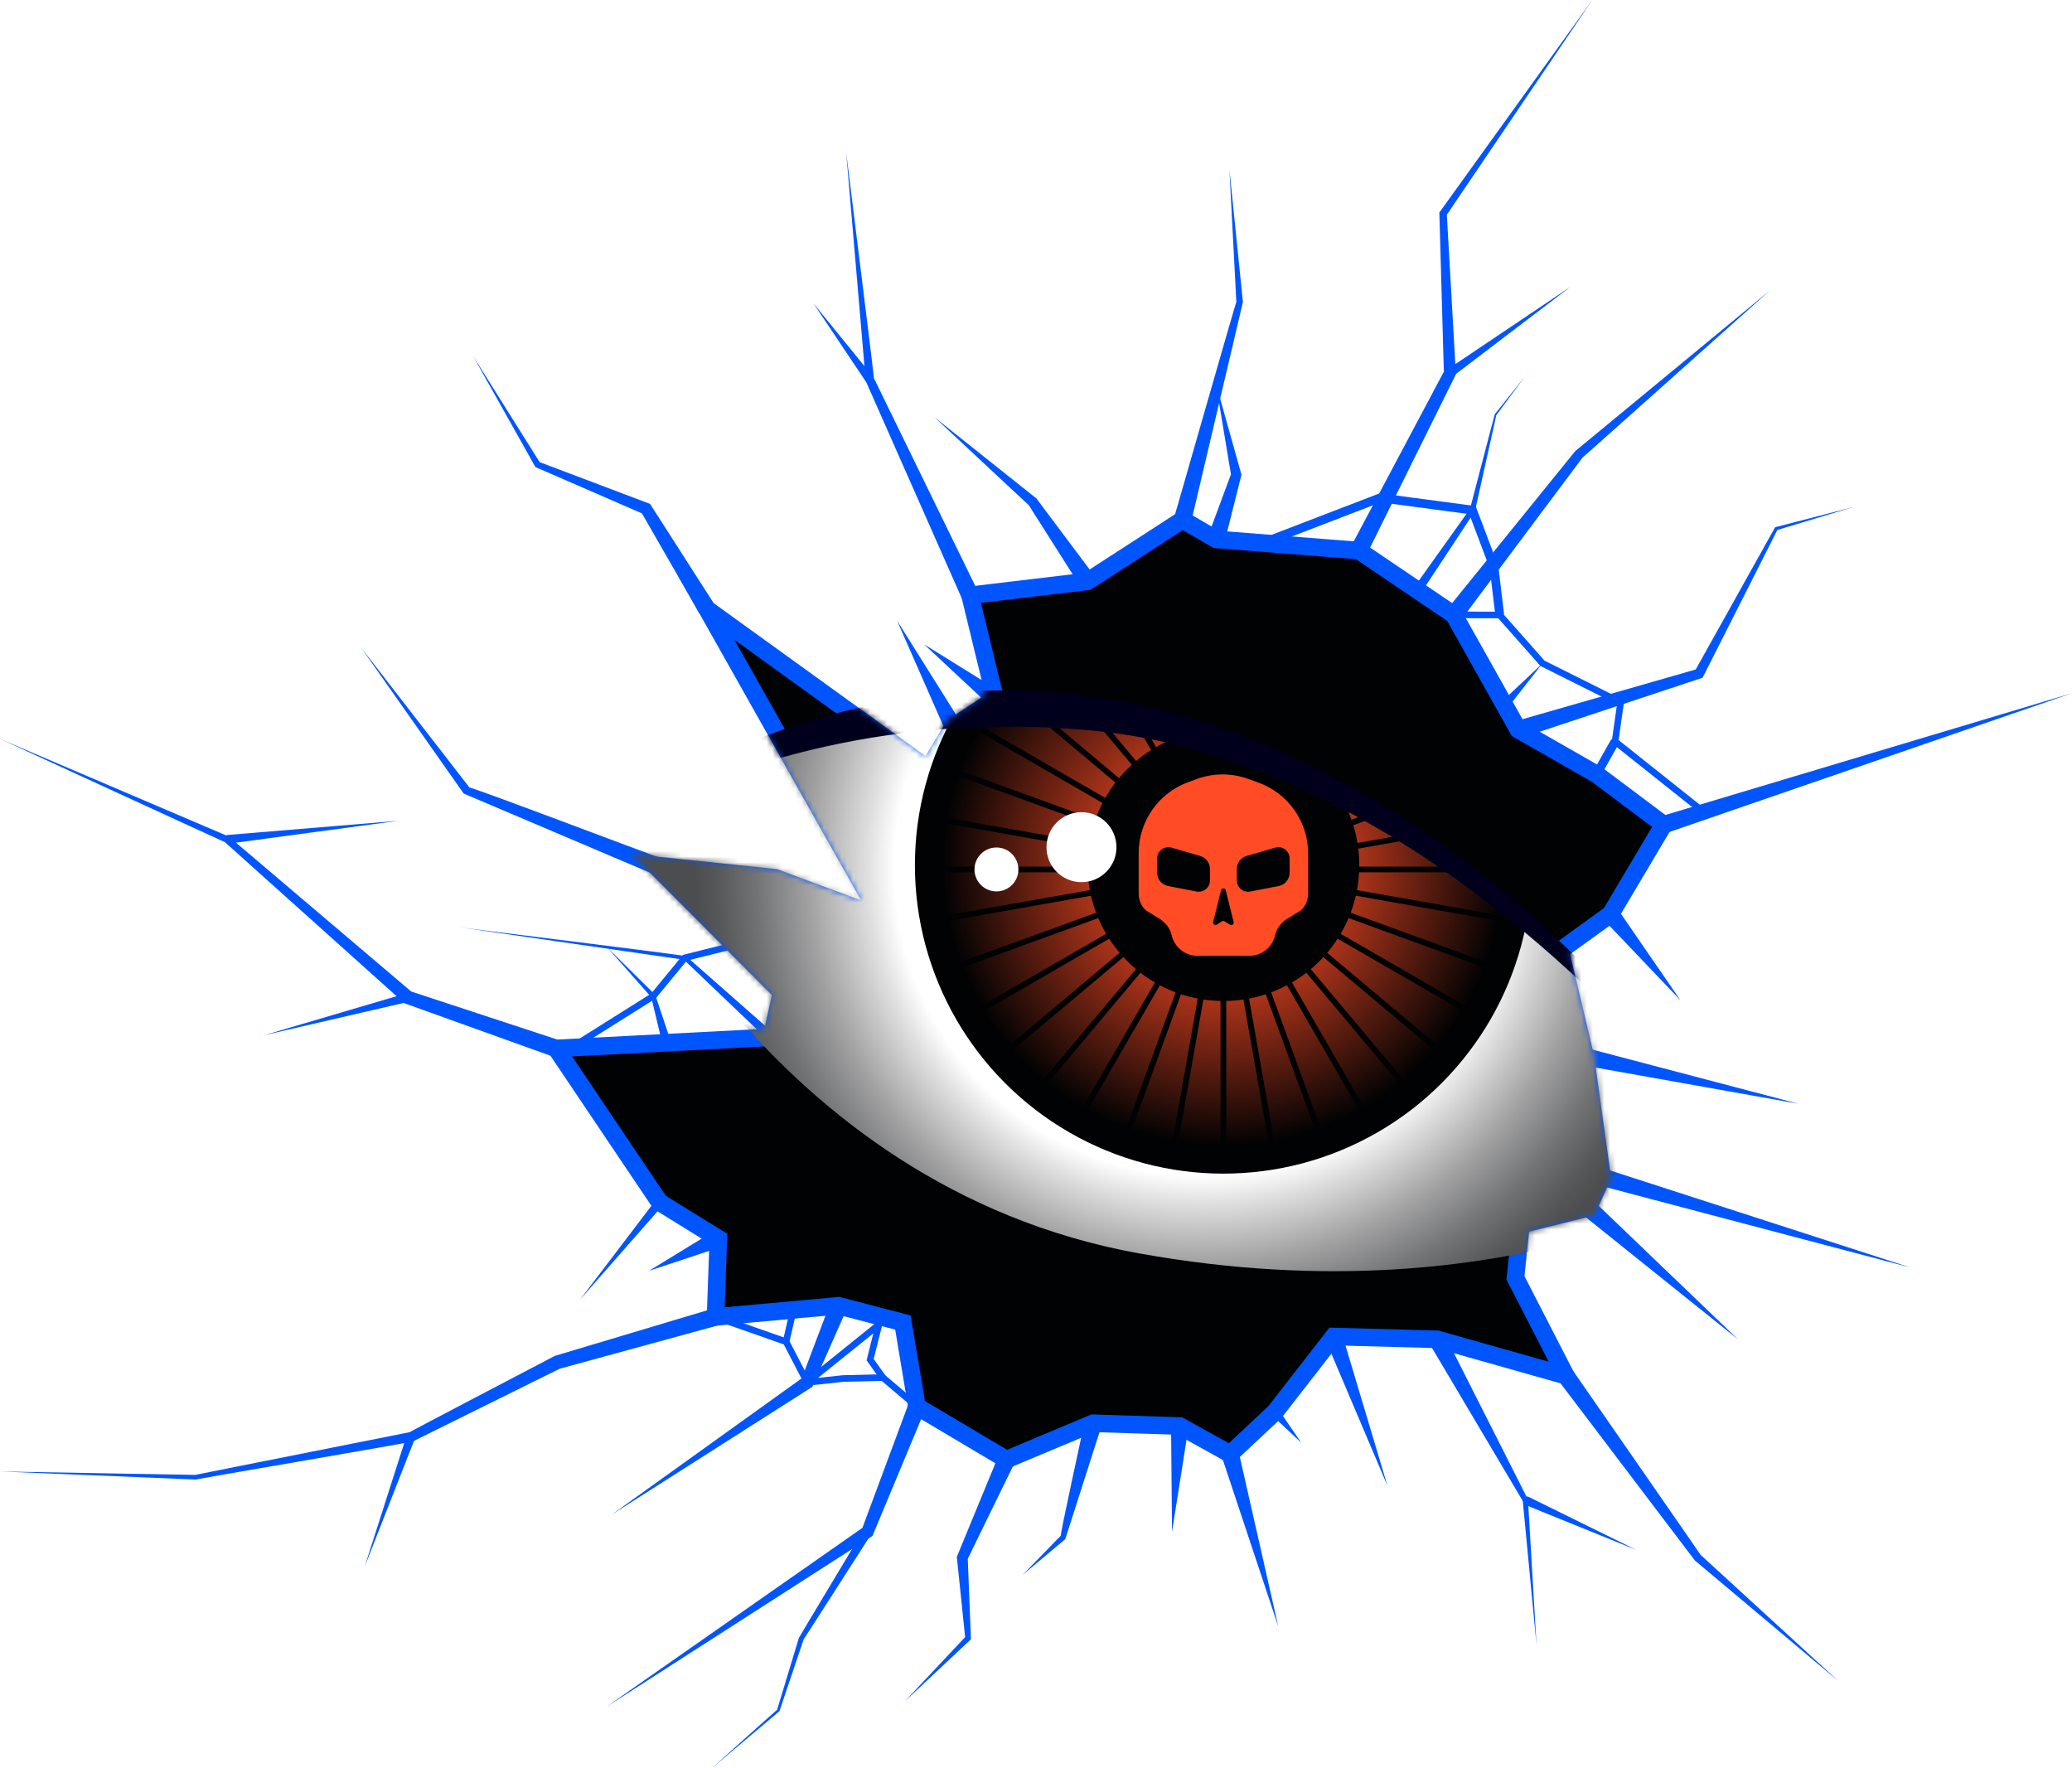 <?xml version="1.0" standalone="no"?>
<!DOCTYPE svg PUBLIC "-//W3C//DTD SVG 1.1//EN" "http://www.w3.org/Graphics/SVG/1.1/DTD/svg11.dtd">
<svg xmlns="http://www.w3.org/2000/svg" xmlns:xlink="http://www.w3.org/1999/xlink" id="Layer_2" data-name="Layer 2" width="361.185" height="308.137" viewBox="0 0 361.185 308.137">
  <defs>
    <mask id="mask" x="94.16" y="88.8" width="209.729" height="167.321" maskUnits="userSpaceOnUse">
      <polygon points="161.784 133.989 166.172 126.676 173.485 121.8 169.097 103.761 189.573 101.324 206.149 90.598 212 94.011 236.864 95.961 253.44 107.174 264.653 127.163 278.304 134.964 290.005 143.739 280.742 159.34 271.966 165.678 276.354 184.204 279.279 205.168 276.842 210.531 265.141 213.457 264.166 222.72 272.942 239.783 250.515 233.445 232.476 232.958 222.238 246.121 214.438 253.434 205.662 248.559 190.548 248.071 175.435 254.409 159.834 245.146 157.396 230.52 146.183 227.595 124.731 229.545 125.219 215.894 114.981 209.556 96.942 182.742 134.482 180.792 136.238 172.954 114.17 150.819 135.063 152.987 153.496 159.828 123.269 106.199 161.784 133.989" fill="#fff" stroke="#010203" stroke-miterlimit="10" stroke-width="3.065"/>
    </mask>
    <radialGradient id="radial-gradient" cx="209.592" cy="151.344" fx="209.592" fy="151.344" r="88.639" gradientUnits="userSpaceOnUse">
      <stop offset=".605" stop-color="#fff"/>
      <stop offset=".658" stop-color="#e0e0e0"/>
      <stop offset=".777" stop-color="#a1a1a2"/>
      <stop offset=".878" stop-color="#727375"/>
      <stop offset=".956" stop-color="#565759"/>
      <stop offset="1" stop-color="#4c4d4f"/>
    </radialGradient>
    <mask id="mask-1" x="106.61" y="97.017" width="197.012" height="124.553" maskUnits="userSpaceOnUse">
      <path d="M303.622,204.724s-22.093-45.205-83.857-71.772c-61.765-26.567-113.155,10.911-113.155,10.911,0,0,26.617,62.884,92.04,74.619,65.423,11.735,104.972-13.757,104.972-13.757Z" fill="#fff" stroke-width="0"/>
    </mask>
    <radialGradient id="radial-gradient-2" cx="213.258" cy="150.791" fx="213.258" fy="150.791" r="53.774" gradientUnits="userSpaceOnUse">
      <stop offset=".2" stop-color="#ff4c25"/>
      <stop offset=".912" stop-color="#010203"/>
    </radialGradient>
    <filter id="outer-glow-1" filterUnits="userSpaceOnUse">
      <feOffset dx="0" dy="0"/>
      <feGaussianBlur result="blur" stdDeviation="5"/>
      <feFlood flood-color="#d5011f" flood-opacity=".75"/>
      <feComposite in2="blur" operator="in"/>
      <feComposite in="SourceGraphic"/>
    </filter>
  </defs>
  <g id="Layer_1-2" data-name="Layer 1">
    <g id="Threat_Eye" data-name="Threat – Eye">
      <g>
        <polygon points="161.784 133.989 166.172 126.676 173.485 121.8 169.097 103.761 189.573 101.324 206.149 90.598 212 94.011 236.864 95.961 253.44 107.174 264.653 127.163 278.304 134.964 290.005 143.739 280.742 159.34 271.966 165.678 276.354 184.204 279.279 205.168 276.842 210.531 265.141 213.457 264.166 222.72 272.942 239.783 250.515 233.445 232.476 232.958 222.238 246.121 214.438 253.434 205.662 248.559 190.548 248.071 175.435 254.409 159.834 245.146 157.396 230.52 146.183 227.595 124.731 229.545 125.219 215.894 114.981 209.556 96.942 182.742 134.482 180.792 136.238 172.954 114.17 150.819 135.063 152.987 153.496 159.828 123.269 106.199 161.784 133.989" fill="#010203" stroke="#05f" stroke-miterlimit="10" stroke-width="3.065"/>
        <path d="M252.231,106.233c.064-.079,22.3-27.529,22.359-27.602.066-.069,33.876-27.947,33.941-28.011.01-.023-33.188,29.647-32.666,29.133 0-0-21.216,28.363-21.216,28.363l-2.418-1.883h0Z" fill="#05f" stroke-width="0"/>
        <polygon points="289.536 142.281 361.185 120.825 290.475 145.198 289.536 142.281 289.536 142.281" fill="#05f" stroke-width="0"/>
        <polygon points="281.931 158.374 292.935 174.354 279.553 160.306 281.931 158.374 281.931 158.374" fill="#05f" stroke-width="0"/>
        <polygon points="279.711 203.698 332.995 220.923 278.848 206.639 279.711 203.698 279.711 203.698" fill="#05f" stroke-width="0"/>
        <polygon points="277.853 209.38 302.95 233.441 275.831 211.683 277.853 209.38 277.853 209.38" fill="#05f" stroke-width="0"/>
        <path d="M274.182,238.884c-.008.023,22.635,32.59,22.218,32.091-0-0,24.077,22.055,24.077,22.055-.049-.041-25-21.012-25.044-21.049-.048-.048-23.678-31.238-23.731-31.298,0,0,2.481-1.799,2.481-1.799h0Z" fill="#05f" stroke-width="0"/>
        <polygon points="233.918 232.438 241.859 258.979 231.035 233.478 233.918 232.438 233.918 232.438" fill="#05f" stroke-width="0"/>
        <path d="M251.858,232.708c.05.1,14.443,28.561,14.489,28.653.031.108,1.471,25.265,1.495,25.372,0,0-2.405-25.215-2.405-25.215l.055.185-16.321-27.521,2.687-1.474h0Z" fill="#05f" stroke-width="0"/>
        <polygon points="215.913 253.022 222.831 283.516 212.962 253.846 215.913 253.022 215.913 253.022" fill="#05f" stroke-width="0"/>
        <polygon points="222.819 245.622 226.837 251.468 221.657 246.621 222.819 245.622 222.819 245.622" fill="#05f" stroke-width="0"/>
        <polygon points="207.19 248.672 204.304 266.991 204.134 248.446 207.19 248.672 207.19 248.672" fill="#05f" stroke-width="0"/>
        <polygon points="176.832 255.038 168.606 271.883 168.686 271.431 169.243 285.483 169.253 285.724 169.1 285.868 157.734 296.535 168.402 285.17 168.259 285.554 166.813 271.565 166.792 271.359 166.893 271.113 174.037 253.781 176.832 255.038 176.832 255.038" fill="#05f" stroke-width="0"/>
        <path d="M192.03,248.464l-6.285,19.653-.05.157-.089.075-7.341,6.154,6.68-6.866c-.508,1.276,4.255-20.239,4.122-19.957 0,0,2.963.784,2.963.784h0Z" fill="#05f" stroke-width="0"/>
        <polygon points="161.259 245.708 152.223 267.385 152.086 267.713 151.822 267.883 105.657 297.536 150.627 266.1 150.226 266.598 158.408 244.584 161.259 245.708 161.259 245.708" fill="#05f" stroke-width="0"/>
        <polygon points="147.601 228.176 141.759 241.382 141.607 241.725 141.345 241.892 106.659 263.987 140.074 240.013 139.66 240.522 144.765 227.014 147.601 228.176 147.601 228.176" fill="#05f" stroke-width="0"/>
        <path d="M125.153,231.018l-27.68,7.576.213-.084-25.692,12.717c-.271.184-37.612,6.544-37.917,6.654-.036-.002-34.038-1.404-34.077-1.406,0,0,34.062.599,34.062.599-.502.076,37.533-7.471,37.387-7.448-1.138.485,25.413-13.345,25.153-13.242,0,0,.09-.047.09-.047l.124-.037,27.493-8.228.844,2.946h0Z" fill="#05f" stroke-width="0"/>
        <path d="M96.443,184.191l-25.715-9.241-.229-.082c-.089-.075-31.21-28.009-31.329-28.112C39.918,147.163-.142,128.704 0,128.786c.075.032,39.803,16.989,39.872,17.019.018.013,31.959,27.143,31.996,27.174,0,0-.385-.223-.385-.223l25.957,8.537-.997,2.898h0Z" fill="#05f" stroke-width="0"/>
        <polygon points="276.684 182.708 313.466 192.38 276.024 185.701 276.684 182.708 276.684 182.708" fill="#05f" stroke-width="0"/>
        <polygon points="266.209 260.784 285.249 270.161 265.582 262.182 266.209 260.784 266.209 260.784" fill="#05f" stroke-width="0"/>
        <polygon points="235.501 95.261 251.81 64.554 251.697 65.072 250.909 37.271 250.902 37.044 251.024 36.874 277.563 0 252.081 37.612 252.196 37.216 253.773 64.984 253.788 65.243 253.659 65.502 238.227 96.66 235.501 95.261 235.501 95.261" fill="#05f" stroke-width="0"/>
        <path d="M210.536,93.556l4.104-11.058-.019.457-2.678-16.154,4.417,15.768c.082.234.029.232-.019.458,0,0-2.879,11.438-2.879,11.438l-2.927-.909h0Z" fill="#05f" stroke-width="0"/>
        <path d="M204.667,90.21c.026.026,10.976-38.358,10.85-37.554,0,.001-1.207-23.098-1.207-23.098.008.081,2.341,23.018,2.348,23.092-.007.071-9.012,38.248-9.025,38.335,0,0-2.965-.775-2.965-.775h0Z" fill="#05f" stroke-width="0"/>
        <path d="M167.707,104.407c-.057-.128-16.747-37.89-16.799-38.008-.037-.14-3.371-39.659-3.401-39.797-.018.003,5.038,40.322,4.82,39.292-0-.001,18.159,37.221,18.159,37.221l-2.779,1.292h0Z" fill="#05f" stroke-width="0"/>
        <path d="M188.312,102.195l-9.014-14.203c.783.805-16.584-15.455-16.42-15.279,0,0,17.718,14.113,17.718,14.113.046.021.12.127.149.167l10.089,13.461-2.522,1.742h0Z" fill="#05f" stroke-width="0"/>
        <polygon points="164.818 127.393 156.375 108.183 167.526 125.958 164.818 127.393 164.818 127.393" fill="#05f" stroke-width="0"/>
        <polygon points="172.553 123.017 161.105 112.321 174.416 120.584 172.553 123.017 172.553 123.017" fill="#05f" stroke-width="0"/>
        <polygon points="121.959 106.994 111.746 89.21 112.24 89.631 93.51 81.486 93.333 81.409 93.251 81.263 82.48 62.072 94.173 80.716 93.914 80.493 113.018 87.717 113.314 87.829 113.512 88.138 124.579 105.404 121.959 106.994 121.959 106.994" fill="#05f" stroke-width="0"/>
        <path d="M62.972,112.912l18.9,24.405c-1.726-.975,33.233,12.319,32.864,12.078,0,0-1.133,2.848-1.133,2.848-.344-.162-32.484-13.791-32.773-13.925-.09-.127-17.757-25.262-17.859-25.406h0Z" fill="#05f" stroke-width="0"/>
        <polygon points="39.476 145.55 69.474 143.061 39.642 147.074 39.476 145.55 39.476 145.55" fill="#05f" stroke-width="0"/>
        <polygon points="115.574 210.041 101.121 226.512 114.388 209.071 115.574 210.041 115.574 210.041" fill="#05f" stroke-width="0"/>
        <polygon points="125.864 217.284 113.139 221.504 124.573 214.504 125.864 217.284 125.864 217.284" fill="#05f" stroke-width="0"/>
        <polygon points="71.301 174.594 46.036 180.441 70.911 173.112 71.301 174.594 71.301 174.594" fill="#05f" stroke-width="0"/>
        <polygon points="72.329 250.723 63.563 273.083 70.885 250.21 72.329 250.723 72.329 250.723" fill="#05f" stroke-width="0"/>
        <path d="M151.876,267.395c.002-.024-12,18.749-11.784,18.34 0-0-4.197,12.458-4.197,12.458l-.022.065-.047.04-11.67,9.84c-.019.035,11.651-10.509,11.296-10.087-0.0 0,3.815-12.58,3.815-12.58.016-.099,11.264-18.786,11.306-18.883,0,0,1.302.808,1.302.808h0Z" fill="#05f" stroke-width="0"/>
        <polygon points="151.03 66.665 141.796 52.874 152.262 65.755 151.03 66.665 151.03 66.665" fill="#05f" stroke-width="0"/>
        <polygon points="252.289 64.405 273.829 49.937 253.18 65.651 252.289 64.405 252.289 64.405" fill="#05f" stroke-width="0"/>
        <polygon points="264.201 125.699 295.919 116.597 295.412 117.017 309.372 92.008 309.434 91.897 309.546 91.868 323.07 88.376 309.698 92.413 309.872 92.274 296.937 117.828 296.784 118.13 296.429 118.248 265.106 128.627 264.201 125.699 264.201 125.699" fill="#05f" stroke-width="0"/>
        <path d="M246.662,102.141l9.627-13.494-.068.153c.037-.101,4.295-16.523,4.349-16.596,0,0,5.232-6.561,5.232-6.561l-4.99,6.747c.09-.208-3.714,16.673-3.706,16.703-.041.068-9.134,13.839-9.181,13.915,0-0-1.263-.867-1.263-.867h0Z" fill="#05f" stroke-width="0"/>
        <polyline points="297.42 141.884 281.532 129.238 282.505 122.429 268.886 115.62 261.429 107.19 253.44 107.174" fill="none" stroke="#05f" stroke-miterlimit="10" stroke-width="1.149"/>
        <line x1="278.304" y1="134.964" x2="281.532" y2="129.238" fill="none" stroke="#05f" stroke-miterlimit="10" stroke-width="1.532"/>
        <polygon points="261.511 122.561 268.886 115.62 262.643 123.594 261.511 122.561 261.511 122.561" fill="#05f" stroke-width="0"/>
        <polyline points="218.952 95.084 240.595 86.766 256.671 88.909 260.423 98.823 261.429 107.19" fill="none" stroke="#05f" stroke-miterlimit="10" stroke-width="1.532"/>
        <path d="M133.964,181.356l-14.823-14.149.193.09-39.554-5.719c.237.1,39.693,4.889,39.842,5.104 0.0 0,15.378,13.545,15.378,13.545l-1.036,1.129h0Z" fill="#05f" stroke-width="0"/>
        <path d="M115.502,182.081l-1.998-8.351.092.162-7.699-8.708,8.27,8.167c.061.047.072.095.092.163,0,0,2.716,8.146,2.716,8.146l-1.473.421h0Z" fill="#05f" stroke-width="0"/>
        <polyline points="100.134 182.264 113.882 173.622 119.381 166.945 127.237 164.981" fill="none" stroke="#05f" stroke-miterlimit="10" stroke-width="1.149"/>
        <polyline points="159.834 245.146 153.896 240.105 146.978 240.273 140.709 240.952 137.025 233.858 124.731 229.545" fill="none" stroke="#05f" stroke-miterlimit="10" stroke-width="1.149"/>
        <line x1="138.352" y1="228.107" x2="137.025" y2="233.858" fill="none" stroke="#05f" stroke-miterlimit="10" stroke-width="1.149"/>
        <polyline points="153.896 240.105 151.679 236.983 153.211 230.881 140.709 240.952" fill="none" stroke="#05f" stroke-miterlimit="10" stroke-width="1.149"/>
      </g>
      <g mask="url(#mask)">
        <g>
          <g>
            <path d="M303.622,204.724s-22.093-45.205-83.857-71.772c-61.765-26.567-113.155,10.911-113.155,10.911,0,0,26.617,62.884,92.04,74.619,65.423,11.735,104.972-13.757,104.972-13.757Z" fill="url(#radial-gradient)" stroke-width="0"/>
            <g mask="url(#mask-1)">
              <g>
                <circle cx="213.258" cy="150.791" r="53.774" fill="url(#radial-gradient-2)" stroke-width="0"/>
                <circle cx="213.258" cy="150.791" r="23.685" fill="#010203" stroke-width="0"/>
                <g>
                  <g id="_Radial_Repeat_" data-name="&amp;lt;Radial Repeat&amp;gt;">
                    <rect x="212.758" y="162.254" width="1" height="42.126" fill="#010203" stroke-width="0"/>
                  </g>
                  <g id="_Radial_Repeat_-2" data-name="&amp;lt;Radial Repeat&amp;gt;">
                    <rect x="186.678" y="182.334" width="42.126" height="1" transform="translate(-8.432 355.615) rotate(-79.986)" fill="#010203" stroke-width="0"/>
                  </g>
                  <g id="_Radial_Repeat_-3" data-name="&amp;lt;Radial Repeat&amp;gt;">
                    <rect x="181.329" y="180.901" width="42.126" height="1" transform="translate(-37.275 309.575) rotate(-70.007)" fill="#010203" stroke-width="0"/>
                  </g>
                  <g id="_Radial_Repeat_-4" data-name="&amp;lt;Radial Repeat&amp;gt;">
                    <rect x="176.31" y="178.56" width="42.126" height=".999" transform="translate(-56.416 260.36) rotate(-59.977)" fill="#010203" stroke-width="0"/>
                  </g>
                  <g id="_Radial_Repeat_-5" data-name="&amp;lt;Radial Repeat&amp;gt;">
                    <rect x="171.774" y="175.384" width="42.126" height="1" transform="translate(-65.855 210.522) rotate(-49.994)" fill="#010203" stroke-width="0"/>
                  </g>
                  <g id="_Radial_Repeat_-6" data-name="&amp;lt;Radial Repeat&amp;gt;">
                    <rect x="167.859" y="171.469" width="42.126" height="1" transform="translate(-66.341 161.697) rotate(-40.006)" fill="#010203" stroke-width="0"/>
                  </g>
                  <g id="_Radial_Repeat_-7" data-name="&amp;lt;Radial Repeat&amp;gt;">
                    <rect x="164.682" y="166.932" width="42.126" height=".999" transform="translate(-58.851 115.401) rotate(-30.023)" fill="#010203" stroke-width="0"/>
                  </g>
                  <g id="_Radial_Repeat_-8" data-name="&amp;lt;Radial Repeat&amp;gt;">
                    <rect x="162.341" y="161.913" width="42.127" height="1" transform="translate(-44.476 72.494) rotate(-19.993)" fill="#010203" stroke-width="0"/>
                  </g>
                  <g id="_Radial_Repeat_-9" data-name="&amp;lt;Radial Repeat&amp;gt;">
                    <rect x="160.908" y="156.564" width="42.126" height="1" transform="translate(-24.54 34.037) rotate(-10.014)" fill="#010203" stroke-width="0"/>
                  </g>
                  <g id="_Radial_Repeat_-10" data-name="&amp;lt;Radial Repeat&amp;gt;">
                    <rect x="160.425" y="151.047" width="42.127" height="1" fill="#010203" stroke-width="0"/>
                  </g>
                  <g id="_Radial_Repeat_-11" data-name="&amp;lt;Radial Repeat&amp;gt;">
                    <rect x="181.471" y="124.966" width="1" height="42.126" transform="translate(6.56 299.877) rotate(-80)" fill="#010203" stroke-width="0"/>
                  </g>
                  <g id="_Radial_Repeat_-12" data-name="&amp;lt;Radial Repeat&amp;gt;">
                    <rect x="182.905" y="119.618" width="1" height="42.126" transform="translate(-11.518 264.913) rotate(-70.001)" fill="#010203" stroke-width="0"/>
                  </g>
                  <g id="_Radial_Repeat_-13" data-name="&amp;lt;Radial Repeat&amp;gt;">
                    <rect x="185.245" y="114.599" width=".999" height="42.126" transform="translate(-24.613 228.693) rotate(-60.001)" fill="#010203" stroke-width="0"/>
                  </g>
                  <g id="_Radial_Repeat_-14" data-name="&amp;lt;Radial Repeat&amp;gt;">
                    <rect x="188.42" y="110.062" width="1" height="42.127" transform="translate(-32.962 191.565) rotate(-50.001)" fill="#010203" stroke-width="0"/>
                  </g>
                  <g id="_Radial_Repeat_-15" data-name="&amp;lt;Radial Repeat&amp;gt;">
                    <rect x="192.337" y="106.147" width="1" height="42.126" transform="translate(-36.654 153.714) rotate(-40)" fill="#010203" stroke-width="0"/>
                  </g>
                  <g id="_Radial_Repeat_-16" data-name="&amp;lt;Radial Repeat&amp;gt;">
                    <rect x="196.873" y="102.971" width=".999" height="42.126" transform="translate(-35.574 115.305) rotate(-30)" fill="#010203" stroke-width="0"/>
                  </g>
                  <g id="_Radial_Repeat_-17" data-name="&amp;lt;Radial Repeat&amp;gt;">
                    <rect x="201.892" y="100.63" width="1" height="42.127" transform="translate(-29.416 76.562) rotate(-20)" fill="#010203" stroke-width="0"/>
                  </g>
                  <g id="_Radial_Repeat_-18" data-name="&amp;lt;Radial Repeat&amp;gt;">
                    <rect x="207.241" y="99.196" width="1" height="42.126" transform="translate(-17.727 37.902) rotate(-10)" fill="#010203" stroke-width="0"/>
                  </g>
                  <g id="_Radial_Repeat_-19" data-name="&amp;lt;Radial Repeat&amp;gt;">
                    <rect x="212.758" y="98.713" width="1" height="42.127" fill="#010203" stroke-width="0"/>
                  </g>
                  <g id="_Radial_Repeat_-20" data-name="&amp;lt;Radial Repeat&amp;gt;">
                    <rect x="197.712" y="119.76" width="42.126" height="1" transform="translate(62.304 314.789) rotate(-79.986)" fill="#010203" stroke-width="0"/>
                  </g>
                  <g id="_Radial_Repeat_-21" data-name="&amp;lt;Radial Repeat&amp;gt;">
                    <rect x="203.061" y="121.193" width="42.127" height="1" transform="translate(33.137 290.704) rotate(-70.007)" fill="#010203" stroke-width="0"/>
                  </g>
                  <g id="_Radial_Repeat_-22" data-name="&amp;lt;Radial Repeat&amp;gt;">
                    <rect x="208.08" y="123.533" width="42.126" height=".999" transform="translate(7.102 260.373) rotate(-59.977)" fill="#010203" stroke-width="0"/>
                  </g>
                  <g id="_Radial_Repeat_-23" data-name="&amp;lt;Radial Repeat&amp;gt;">
                    <rect x="212.616" y="126.709" width="42.127" height="1" transform="translate(-13.985 224.422) rotate(-49.994)" fill="#010203" stroke-width="0"/>
                  </g>
                  <g id="_Radial_Repeat_-24" data-name="&amp;lt;Radial Repeat&amp;gt;">
                    <rect x="216.531" y="130.625" width="42.126" height="1" transform="translate(-28.693 183.429) rotate(-40.006)" fill="#010203" stroke-width="0"/>
                  </g>
                  <g id="_Radial_Repeat_-25" data-name="&amp;lt;Radial Repeat&amp;gt;">
                    <rect x="219.709" y="135.162" width="42.126" height=".999" transform="translate(-35.572 138.67) rotate(-30.023)" fill="#010203" stroke-width="0"/>
                  </g>
                  <g id="_Radial_Repeat_-26" data-name="&amp;lt;Radial Repeat&amp;gt;">
                    <rect x="222.048" y="140.18" width="42.127" height="1" transform="translate(-33.448 91.598) rotate(-19.993)" fill="#010203" stroke-width="0"/>
                  </g>
                  <g id="_Radial_Repeat_-27" data-name="&amp;lt;Radial Repeat&amp;gt;">
                    <rect x="223.482" y="145.532" width="42.126" height="1" transform="translate(-21.669 44.751) rotate(-10.014)" fill="#010203" stroke-width="0"/>
                  </g>
                  <g id="_Radial_Repeat_-28" data-name="&amp;lt;Radial Repeat&amp;gt;">
                    <rect x="223.965" y="151.047" width="42.126" height="1" fill="#010203" stroke-width="0"/>
                  </g>
                  <g id="_Radial_Repeat_-29" data-name="&amp;lt;Radial Repeat&amp;gt;">
                    <rect x="244.045" y="136" width="1" height="42.126" transform="translate(47.402 370.619) rotate(-80)" fill="#010203" stroke-width="0"/>
                  </g>
                  <g id="_Radial_Repeat_-30" data-name="&amp;lt;Radial Repeat&amp;gt;">
                    <rect x="242.612" y="141.35" width="1" height="42.126" transform="translate(7.343 335.313) rotate(-69.999)" fill="#010203" stroke-width="0"/>
                  </g>
                  <g id="_Radial_Repeat_-31" data-name="&amp;lt;Radial Repeat&amp;gt;">
                    <rect x="240.272" y="146.369" width=".999" height="42.126" transform="translate(-24.615 292.228) rotate(-60)" fill="#010203" stroke-width="0"/>
                  </g>
                  <g id="_Radial_Repeat_-32" data-name="&amp;lt;Radial Repeat&amp;gt;">
                    <rect x="237.096" y="150.905" width="1" height="42.126" transform="translate(-46.863 243.438) rotate(-50)" fill="#010203" stroke-width="0"/>
                  </g>
                  <g id="_Radial_Repeat_-33" data-name="&amp;lt;Radial Repeat&amp;gt;">
                    <rect x="233.18" y="154.821" width="1" height="42.126" transform="translate(-58.385 191.355) rotate(-40)" fill="#010203" stroke-width="0"/>
                  </g>
                  <g id="_Radial_Repeat_-34" data-name="&amp;lt;Radial Repeat&amp;gt;">
                    <rect x="228.644" y="157.997" width=".999" height="42.126" transform="translate(-58.831 138.563) rotate(-30)" fill="#010203" stroke-width="0"/>
                  </g>
                  <g id="_Radial_Repeat_-35" data-name="&amp;lt;Radial Repeat&amp;gt;">
                    <rect x="223.625" y="160.337" width="1" height="42.127" transform="translate(-48.526 87.595) rotate(-20)" fill="#010203" stroke-width="0"/>
                  </g>
                  <g id="_Radial_Repeat_-36" data-name="&amp;lt;Radial Repeat&amp;gt;">
                    <rect x="218.275" y="161.77" width="1" height="42.126" transform="translate(-28.426 40.769) rotate(-10)" fill="#010203" stroke-width="0"/>
                  </g>
                </g>
              </g>
            </g>
          </g>
          <path d="M106.43,143.623c15.212-12.396,34.376-19.368,53.669-22.185,40.2-5.891,77.737,12.37,107.215,38.419,14.324,12.927,27.76,27.434,36.575,44.729-0.0 0-.534.275-.534.275-4.654-8.391-10.689-15.936-17.107-23.036-25.085-26.723-59.825-51.6-97.266-54.616-28.337-2.413-57.003,2.978-82.192,16.893,0,0-.36-.48-.36-.48h0Z" fill="#00001c" stroke-width="0"/>
          <path d="M219.323,136.389l-1.759-.632c-2.909-1.044-6.092-1.03-8.992.039l-1.484.547c-5.167,1.905-8.599,6.829-8.599,12.336v7.102c0,.988.367,1.938,1.023,2.667.114.127.246.236.391.325l2.277,1.398c1.046.642,1.792,1.677,2.071,2.873h0c.485,2.08,2.34,3.552,4.476,3.552h9.064c2.136,0,3.991-1.472,4.476-3.552h0c.279-1.196,1.025-2.23,2.071-2.873l2.277-1.398c.145-.089.277-.199.391-.325.656-.73,1.023-1.679,1.023-2.667v-7.017c0-5.549-3.483-10.5-8.706-12.375ZM210.913,153.469c0,1.231-1.122,2.157-2.33,1.924l-4.957-.956c-1.11-.214-1.912-1.185-1.912-2.316v-2.495c0-1.304,1.251-2.244,2.504-1.882l4.992,1.444c1.009.292,1.703,1.216,1.703,2.266v2.016ZM214.42,161.183l-.976-.598c-.136-.083-.308-.082-.443.003l-.898.569c-.32.202-.723-.088-.631-.455l1.378-5.53c.106-.424.708-.424.813,0l1.383,5.552c.091.364-.306.655-.626.459ZM224.802,152.121c0,1.13-.802,2.102-1.912,2.316l-4.957.956c-1.209.233-2.33-.693-2.33-1.924v-2.016c0-1.05.694-1.974,1.703-2.266l4.992-1.444c1.253-.362,2.504.578,2.504,1.882v2.495Z" fill="#ff4c25" filter="url(#outer-glow-1)" stroke-width="0"/>
          <circle cx="188.52" cy="147.665" r="6.099" fill="#fff" stroke-width="0"/>
          <circle cx="173.697" cy="151.547" r="3.828" fill="#fff" stroke-width="0"/>
        </g>
      </g>
    </g>
  </g>
</svg>